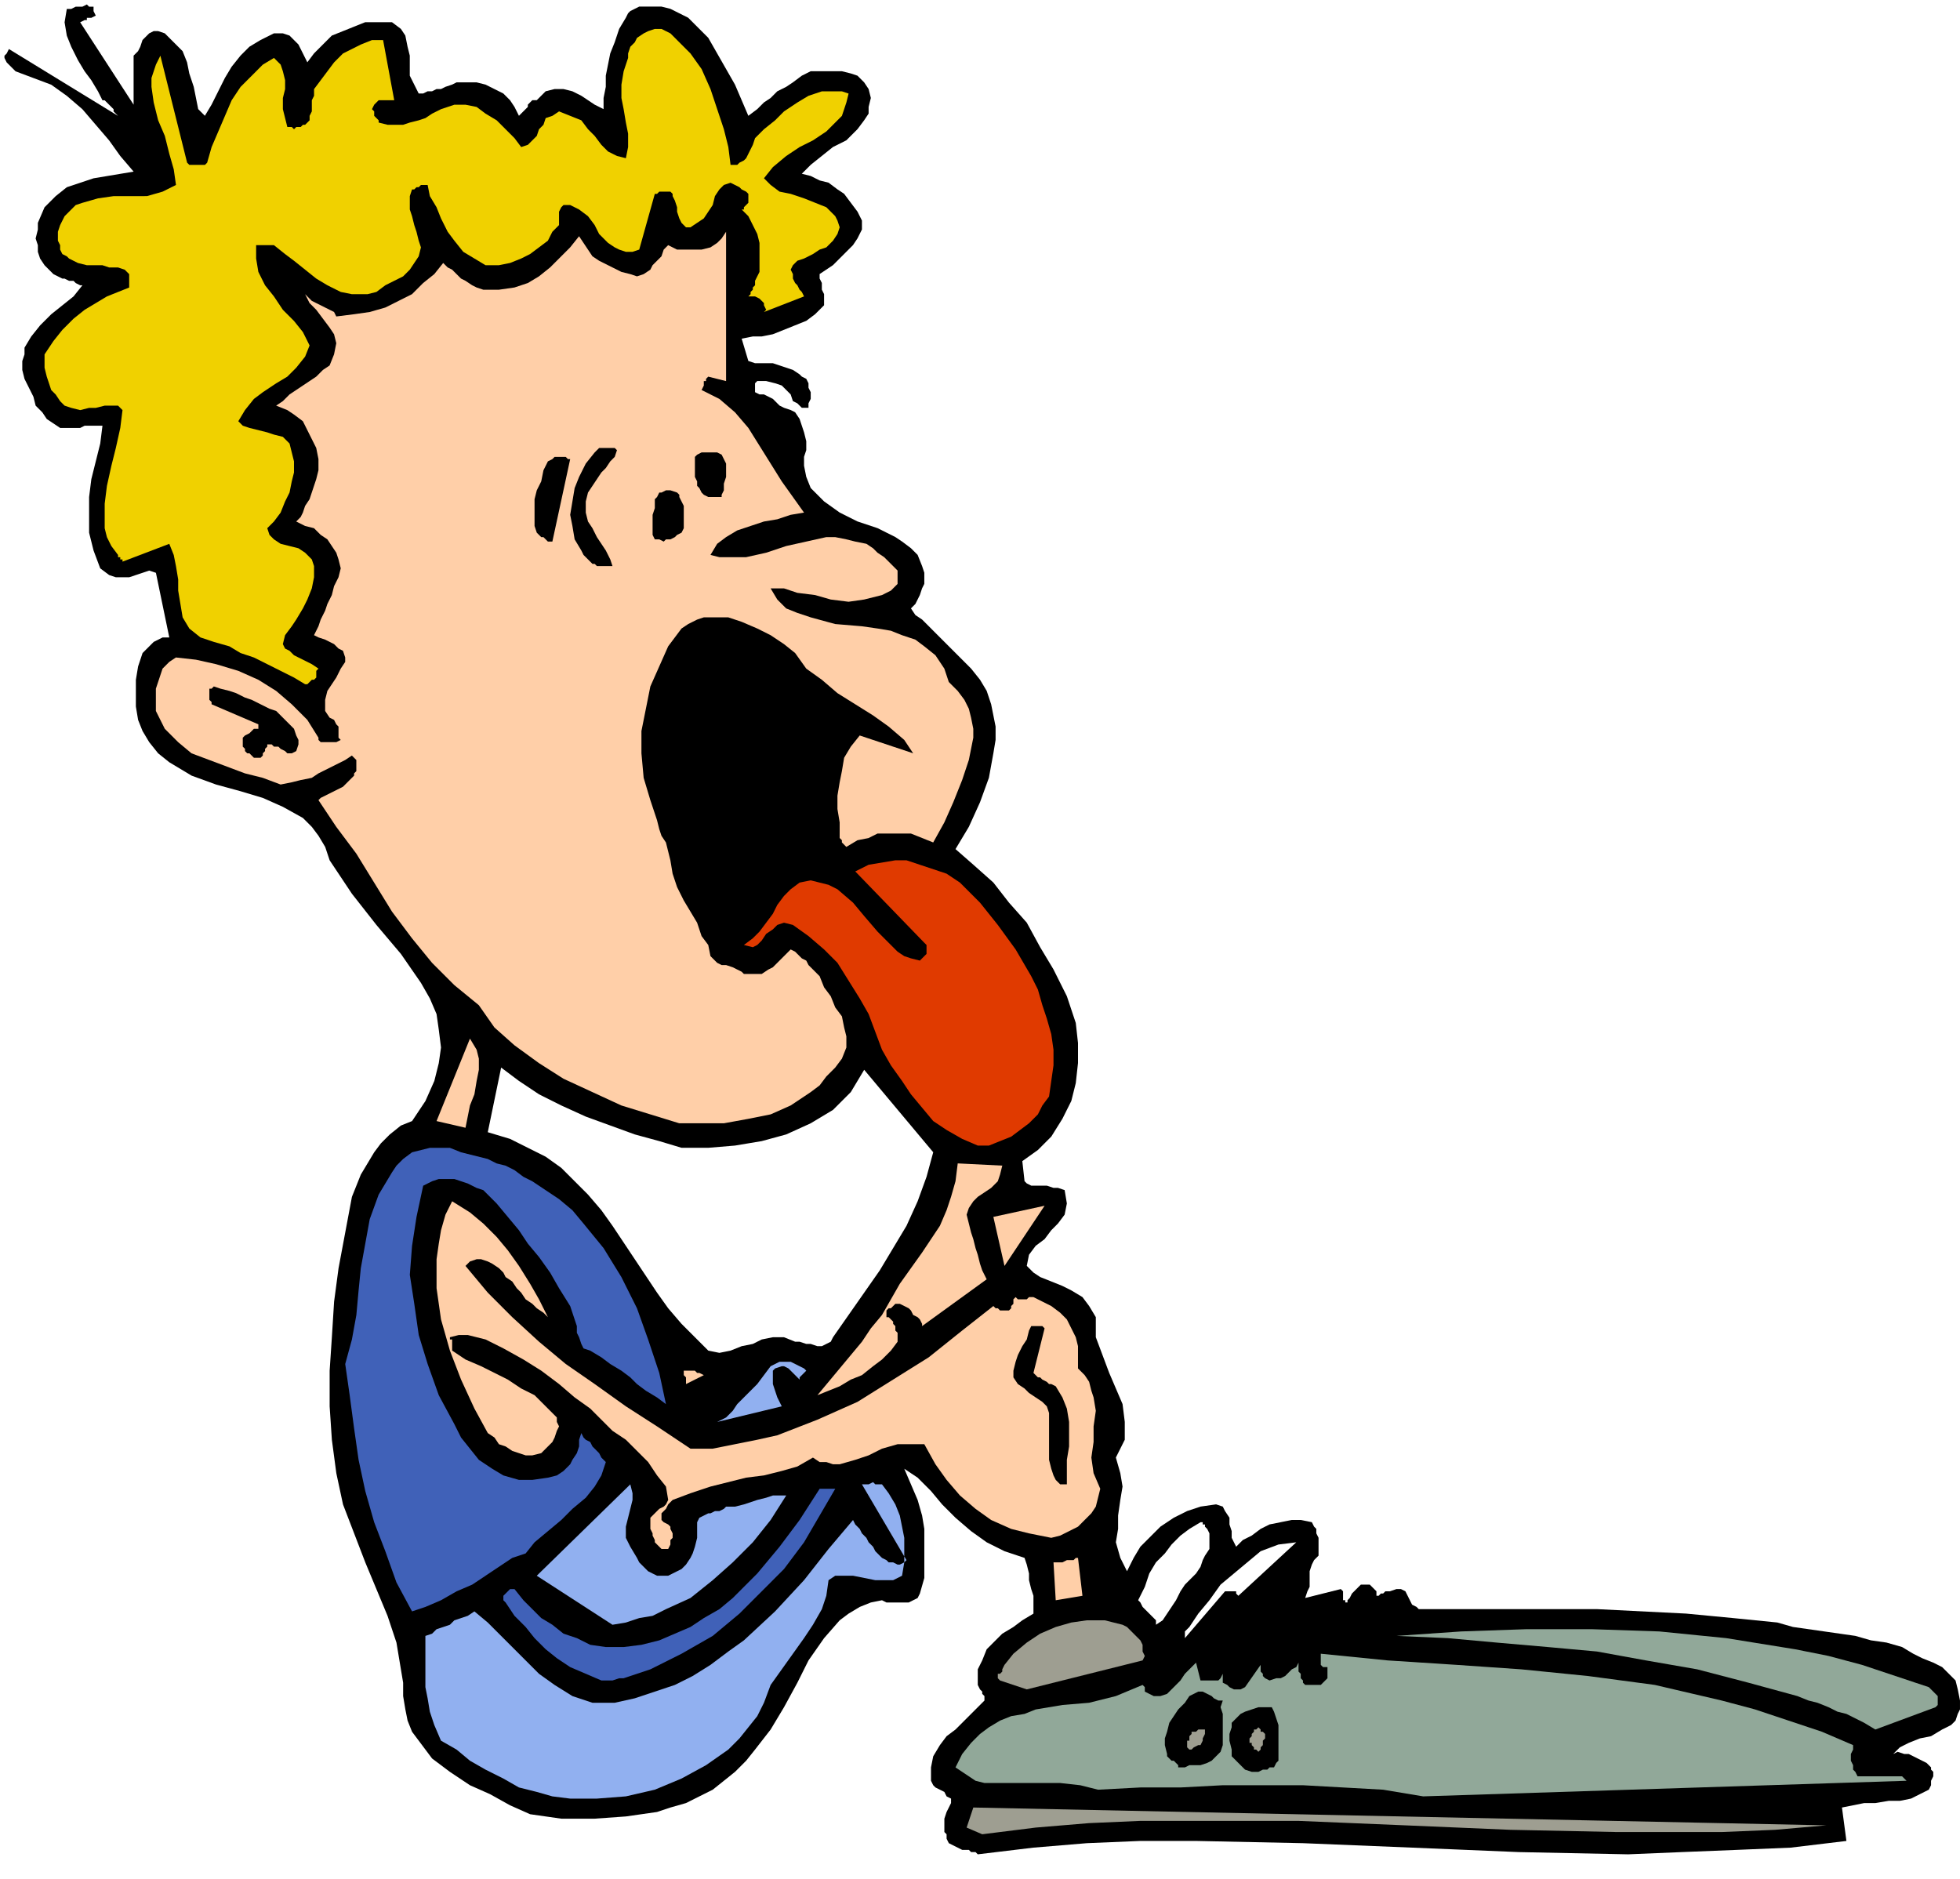 <svg xmlns="http://www.w3.org/2000/svg" width="2.931in" height="2.81in" fill-rule="evenodd" stroke-linecap="round" preserveAspectRatio="none" viewBox="0 0 880 843"><style>.brush1{fill:#000}.pen1{stroke:none}.brush2{fill:#9e9e91}.brush3{fill:#91b0f0}.brush4{fill:#91a899}.brush5{fill:#4061b8}.brush6{fill:#ffcfa8}</style><path d="m439 832 25-3 24-2 24-1h25l48 1 49 2 48 2 49 1 24-1 25-1 24-1 25-3-2-15 5-1 5-1h5l6-1h5l5-1 4-2 4-2 1-2v-2l1-2v-2l-1-1v-1l-2-2-2-1-2-1-2-1-2-1h-2l-3-1-2 1 3-3 4-2 5-2 5-1 5-3 4-2 2-2 1-3 1-2v-4l-1-5-1-4-3-3-3-3-4-2-5-2-4-2-5-3-7-2-7-1-7-2-7-1-7-1-7-1-7-1-7-2-20-2-21-2-20-1-20-1h-80l-1-1-2-1-1-2-1-2-1-2-2-1h-2l-3 1h-2l-1 1h-1l-1 1h-1v-2l-1-1-1-1-1-1h-4l-1 1-1 1-1 1-1 1-1 2-1 1v1h-1v-1h-1v-4l-1-1-16 4 1-3 1-2v-7l1-3 1-2 2-2v-8l-1-2v-2l-1-1-1-2-5-1h-4l-5 1-5 1-4 2-4 3-4 2-3 3-1-2-1-2v-3l-1-3v-3l-2-3-1-2-3-1-7 1-6 2-6 3-6 4-4 4-5 5-3 5-3 6-3-6-2-7 1-6v-6l1-7 1-6-1-6-2-7 2-4 2-4v-8l-1-8-3-7-3-7-3-8-3-8v-9l-3-5-3-4-5-3-4-2-5-2-5-2-3-2-3-3 1-5 3-4 4-3 3-4 3-3 3-4 1-5-1-6-3-1h-2l-3-1h-7l-2-1-1-1-1-9 7-5 6-6 5-8 4-8 2-8 1-9v-9l-1-9-4-12-6-12-6-10-6-11-8-9-7-9-9-8-8-7 6-10 5-11 4-11 2-11 1-6v-6l-1-5-1-5-2-6-3-5-4-5-4-4-3-3-3-3-3-3-3-3-3-3-3-3-3-2-2-3 2-2 1-2 1-2 1-3 1-2v-5l-1-3-2-5-3-3-4-3-3-2-8-4-9-3-8-4-7-5-3-3-3-3-2-5-1-5v-4l1-3v-4l-1-4-1-3-1-3-2-3-2-1-3-1-2-1-2-2-1-1-2-1-2-1h-2l-2-1v-4l1-1h4l4 1 3 1 2 2 2 2 1 3 2 1 2 2h3v-2l1-2v-3l-1-2v-2l-1-2-2-1-1-1-3-2-3-1-3-1-3-1h-8l-3-1-3-10 5-1h4l5-1 5-2 5-2 5-2 4-3 4-4v-5l-1-2v-3l-1-2v-2l3-2 3-2 3-3 3-3 3-3 2-3 2-4v-4l-2-4-3-4-3-4-3-2-4-3-4-1-4-2-4-1 4-4 5-4 5-4 6-3 5-5 3-4 2-3v-3l1-4-1-4-2-3-3-3-3-1-4-1h-14l-4 2-4 3-3 2-4 2-3 3-3 2-3 3-4 3-3-7-3-7-4-7-4-7-4-7-6-6-3-3-4-2-4-2-4-1h-10l-2 1-2 1-1 1-1 2-3 5-2 6-2 5-1 5-1 5v5l-1 5v5l-4-2-3-2-3-2-4-2-4-1h-4l-4 1-4 4h-2l-1 1-1 1v1l-1 1-1 1-1 1-1 1-2-4-2-3-3-3-4-2-4-2-4-1h-9l-2 1-3 1-2 1h-2l-2 1h-2l-2 1h-2l-2-4-2-4v-9l-1-4-1-5-2-3-4-3h-12l-5 2-5 2-5 2-4 4-4 4-3 4-1-2-1-2-1-2-1-2-2-2-2-2-3-1h-4l-6 3-5 3-4 4-4 5-3 5-3 6-3 6-3 5-3-3-1-5-1-5-2-6-1-5-2-5-4-4-4-4-3-1h-2l-2 1-2 2-1 1-1 3-1 2-2 2v22L36 10l2-1h1V8h2l2-1-1-2V3h-2l-1-1-2 1h-3l-2 1h-2l-1 6 1 6 2 5 3 6 3 5 3 4 3 5 2 4h1l1 1 1 1 1 1 1 1v1l1 1 1 1L4 22l-1 2-1 1v1l1 2 1 1 1 1 1 1 1 1 8 3 8 3 7 5 7 6 6 7 6 7 5 7 6 7-6 1-6 1-6 1-6 2-6 2-5 4-5 5-3 7v3l-1 4 1 3v3l1 3 2 3 2 2 2 2 2 1 2 1h1l2 1h2l1 1 2 1h1l-4 5-5 4-5 4-5 5-4 5-3 5v3l-1 3v4l1 4 2 4 2 4 1 4 3 3 2 3 3 2 3 2h9l2-1h8l-1 8-2 8-2 8-1 8v16l2 8 3 8 4 3 3 1h6l3-1 3-1 3-1 3 1 6 29h-3l-2 1-2 1-1 1-2 2-2 2-1 3-1 3-1 6v12l1 6 2 5 3 5 4 5 5 4 10 6 11 4 11 3 10 3 9 4 9 5 4 4 3 4 3 5 2 6 10 15 11 14 11 13 9 13 4 7 3 7 1 7 1 8-1 7-2 8-4 9-6 9-5 2-5 4-4 4-3 4-3 5-3 5-2 5-2 5-3 16-3 16-2 15-1 16-1 15v16l1 15 2 15 3 14 5 13 5 13 5 12 5 12 4 12 1 6 1 6 1 6v6l1 6 1 5 2 5 3 4 6 8 8 6 9 6 9 4 9 5 9 4 14 2h15l14-1 14-2 6-2 7-2 6-3 6-3 5-4 5-4 5-5 4-5 7-9 6-10 6-11 5-10 7-10 7-8 4-3 5-3 5-2 5-1 2 1h10l2-1 2-1 1-2 2-7v-22l-1-6-2-7-3-7-3-7 6 4 6 6 5 6 6 6 7 6 7 5 8 4 9 3 1 3 1 4v3l1 4 1 3v8l-5 3-4 3-5 3-3 3-4 4-2 5-2 4v7l1 2 1 1v1l1 1v2l-1 1-4 4-4 4-4 4-4 3-3 4-3 5-1 5v6l1 2 1 1 2 1 2 1 1 2 2 1v2l-1 2-1 2-1 3v6l1 1v2l1 2 2 1 2 1 2 1h3l1 1h2l1 1zM318 606l5 1 5-1 5-2 5-1 4-2 5-1h5l5 2h2l3 1h2l3 1h2l2-1 2-1 1-2 7-10 7-10 7-10 6-10 6-10 5-11 4-11 3-11-31-37-3 5-3 5-4 4-4 4-10 6-11 5-11 3-12 2-12 1h-12l-10-3-11-3-11-4-11-4-11-5-10-5-9-6-8-6-6 29 10 3 8 4 8 4 7 5 6 6 6 6 6 7 5 7 10 15 10 15 5 7 6 7 6 6 6 6zm201 123 3-2 2-3 2-3 2-3 2-4 2-3 3-3 2-2 2-3 1-3 1-2 2-3v-7l-1-2-1-1v-1h-1v-1h-1l-5 3-4 3-4 4-3 4-4 4-3 5-2 6-3 6 1 1 1 2 1 1 1 1 1 1 2 2 1 1v2zm13 6 18-21h5v1l1 1 26-24-8 1-8 3-6 5-6 5-6 5-5 7-5 6-4 6-1 1-1 1v3z" class="pen1 brush1"/><path d="m441 823 24-3 24-2 23-1h71l48 2 47 2 48 1h47l24-1 23-2-383-8-3 9 7 3z" class="pen1 brush2"/><path d="M256 807h12l13-1 13-3 12-5 11-6 10-7 5-5 4-5 4-5 3-6 3-8 5-7 5-7 5-7 4-6 4-7 2-6 1-7 3-2h8l5 1 5 1h8l4-2 1-6v-11l-1-5-1-5-2-5-3-5-3-4h-3l-1-1-2 1h-3l20 34-1 1-2 1h-1l-2-1h-2l-1-1-2-1-1-1-2-2-1-2-2-2-1-2-2-2-1-2-2-2-1-2-11 13-11 14-13 14-14 13-7 5-8 6-8 5-8 4-9 3-9 3-9 2h-10l-9-3-8-5-7-5-6-6-6-6-6-6-5-5-6-5-3 2-3 1-3 1-2 2-3 1-3 1-2 2-3 1v23l1 5 1 6 2 6 3 7 7 4 6 5 7 4 8 4 7 4 8 2 7 2 8 1z" class="pen1 brush3"/><path d="m639 806 217-7-2-2h-20l-1-2-1-1v-2l-1-2v-3l1-2v-2l-14-6-15-5-15-5-15-4-30-7-30-4-30-3-29-2-31-2-30-3v5l1 1h2v5l-1 1-1 1-1 1h-7l-1-1v-1l-1-1v-2l-1-1v-4l-1 2-2 1-1 1-2 2-2 1h-2l-3 1-2-1-1-1v-1l-1-1v-3l-7 10-2 1h-3l-2-1-1-1-2-1v-4l-1 2-1 1h-8l-2-8-2 2-3 3-2 3-3 3-3 3-3 1h-3l-4-2v-2l-1-1-12 5-12 3-12 1-12 2-5 2-6 1-5 2-5 3-4 3-4 4-4 5-3 6 3 2 3 2 3 2 4 1h34l9 1 8 2 19-1h18l19-1h36l18 1 18 1 18 3z" class="pen1 brush4"/><path d="M562 795h3l2-1h2l1-1h2l1-2 1-1v-16l-1-3-1-3-1-2h-6l-3 1-3 1-2 1-2 2-2 2v2l-1 3v3l1 4v3l2 2 2 2 2 2 3 1zm-33-2h3l2-1h5l3-1 2-1 2-2 2-2 1-3v-14l-1-3 1-3h-2l-2-1-1-1-2-1-2-1h-2l-2 1-2 1-2 3-3 3-2 3-2 3-1 4-1 3v3l1 4v1l1 1 1 1h1l1 1 1 1v1z" class="pen1 brush1"/><path d="m565 786 1-1v-1l1-1v-2l1-1v-2l-1-1h-1v-1l-1-1-1 1h-1v1l-1 1v1l-1 1v2h1v1l1 1v1h1l1 1zm-31-1h1l1-1 2-1h1l1-2v-1l1-2v-2h-3l-1 1h-2v1l-1 1v2h-1v3l1 1z" class="pen1 brush2"/><path d="m842 776 27-10 1-1v-4l-1-1-1-1-1-1-1-1-15-5-15-5-15-4-15-3-31-5-30-3-30-1h-30l-29 1-29 2 23 1 22 2 23 2 22 2 22 4 23 4 23 6 22 6 5 2 4 1 5 2 4 2 4 1 4 2 4 2 5 3z" class="pen1 brush4"/><path d="m461 758 52-13 1-2-1-2v-3l-1-2-2-2-2-2-2-2-2-1-8-2h-8l-7 1-7 2-7 3-6 4-6 5-4 5-1 2v1l-1 1h-1v2l1 1 12 4z" class="pen1 brush2"/><path d="M270 754h5l3-1h2l3-1 3-1 3-1 3-1 14-7 14-8 12-10 10-10 10-10 9-12 7-12 7-12h-7l-9 14-9 12-10 12-11 11-6 5-7 4-6 4-7 3-7 3-8 2-8 1h-8l-7-1-6-3-6-2-5-4-5-3-4-4-4-4-4-5h-2l-1 1-1 1-1 1v2l1 1 4 6 5 5 4 5 5 5 5 4 6 4 7 3 7 3z" class="pen1 brush5"/><path d="m275 729 6-1 6-2 6-1 6-3 11-5 10-8 9-8 9-9 8-10 7-11h-6l-3 1-4 1-3 1-3 1-4 1h-4l-1 1-2 1h-2l-2 1h-1l-2 1-2 1-1 2v7l-1 4-1 3-1 2-2 3-2 2-4 2-2 1h-5l-2-1-2-1-2-2-2-2-1-2-3-5-2-4v-5l1-4 1-4 1-4v-3l-1-4-42 41 34 22z" class="pen1 brush3"/><path d="m185 723 6-2 7-3 7-4 7-3 6-4 6-4 6-4 6-2 4-5 6-5 6-5 5-5 6-5 4-5 3-5 2-6-2-2-1-2-1-1-2-2-1-2-2-1-1-1-1-2-1 3v3l-1 3-2 3-1 2-3 3-3 2-4 1-7 1h-6l-7-2-5-3-6-4-4-5-4-5-3-6-7-13-5-14-4-13-2-14-2-13 1-13 2-13 3-14 4-2 3-1h7l3 1 3 1 4 2 3 1 6 6 5 6 5 6 4 6 5 6 5 7 4 7 5 8 1 3 1 3 1 3v3l1 2 1 3 1 2 3 1 5 3 4 3 5 3 4 3 3 3 4 3 5 3 4 3-3-14-5-15-5-14-7-14-8-13-9-11-5-6-6-5-6-4-6-4-4-2-4-3-4-2-4-1-4-2-4-1-4-1-4-1-5-2h-9l-4 1-4 1-4 3-3 3-2 3-6 10-4 11-2 11-2 11-1 10-1 11-2 11-3 11 2 14 2 15 2 14 3 14 4 14 5 13 5 14 7 13z" class="pen1 brush5"/><path d="m474 718 12-2-2-17h-1l-1 1h-3l-2 1h-4l1 17zm-177-23h3l1-2v-2l1-1v-2l-1-2v-1l-1-1-2-1-1-1v-3l1-1 1-1 1-2 1-1 1-1 8-3 9-3 8-2 8-2 8-1 8-2 7-2 7-4 3 2h3l3 1h3l7-2 6-2 6-3 7-2h12l5 9 5 7 6 7 7 6 7 5 9 4 8 2 10 2 4-1 4-2 4-2 3-3 3-3 2-3 1-4 1-4-3-7-1-7 1-7v-7l1-7-1-6-1-3-1-4-2-3-3-3v-10l-1-4-2-4-2-4-3-3-4-3-4-2-2-1-2-1h-2l-1 1h-4l-1-1-1 1v2l-1 1v1l-1 1h-4l-1-1h-1l-1-1-14 11-15 12-16 10-16 10-18 8-18 7-9 2-10 2-10 2h-10l-15-10-14-9-14-10-13-9-12-10-12-11-11-11-10-12 2-2 3-1h2l3 1 2 1 3 2 2 2 1 2 3 2 2 3 2 2 2 3 3 2 2 2 3 2 2 2-4-8-4-7-5-8-5-7-5-6-6-6-6-5-8-5-3 6-2 7-1 6-1 7v13l2 14 4 14 5 13 6 13 6 11 3 2 2 3 3 1 3 2 3 1 3 1h3l4-1 1-1 2-2 2-2 1-2 1-3 1-2-1-2v-2l-5-5-5-5-6-3-6-4-6-3-6-3-7-3-6-4v-5h-1v-1l4-1h4l4 1 4 1 8 4 9 5 8 5 8 6 7 6 7 5 5 5 5 5 6 4 5 5 5 5 4 6 4 5 1 6-1 2-1 1-2 1-1 1-2 2-1 1v5l1 2v1l1 2v1l1 1 1 1 1 1z" class="pen1 brush6"/><path d="M476 666h3v-11l1-6v-11l-1-6-2-5-3-5-2-1h-1l-1-1-2-1-1-1h-1l-1-1-1-1 5-20-1-1h-5l-1 2-1 4-2 3-2 4-1 3-1 4v3l2 3 3 2 2 2 3 2 3 2 2 2 1 3v21l1 4 1 3 1 2 2 2z" class="pen1 brush1"/><path d="m322 638 29-7-1-2-1-2-1-3-1-3v-6l1-1 3-1h1l2 1 1 1 1 1 1 1 1 1 1 1v-1l1-1 1-1 1-1-1-1-2-1-2-1-2-1h-5l-2 1-2 1-3 4-3 4-3 3-3 3-3 3-2 3-3 3-4 2z" class="pen1 brush3"/><path d="m312 634 1-1v-1h1v-1l1-1-1 1v1h-1v1l-1 1zm55-8 5-2 5-2 5-3 5-2 5-4 4-3 4-4 3-4v-4l-1-1v-2l-1-1v-1l-2-2h-1v-3l1-1h1l1-1 1-1h2l2 1 2 1 1 1 1 2 2 1 1 1 1 2v1l29-21-2-4-1-3-1-4-1-3-1-4-1-3-1-4-1-4 1-3 2-3 2-2 3-2 3-2 3-3 1-3 1-4-20-1-1 8-2 7-2 6-3 7-4 6-4 6-5 7-5 7-4 7-4 7-5 6-4 6-5 6-5 6-5 6-5 6zm-59-5 8-4-2-1h-1l-1-1h-5v2l1 1v3z" class="pen1 brush6"/><path d="m451 568 18-27-23 5 5 22z" class="pen1 brush6"/><path d="M439 514h5l5-2 5-2 4-3 4-3 4-4 2-4 3-4 1-7 1-7v-7l-1-7-2-7-2-6-2-7-3-6-7-12-8-11-8-10-9-9-6-4-6-2-6-2-6-2h-5l-6 1-6 1-6 3 31 32 1 1v4l-1 1-1 1-1 1-4-1-3-1-3-2-3-3-6-6-6-7-5-6-7-6-4-2-4-1-4-1-5 1-4 3-3 3-3 4-2 4-3 4-3 4-3 3-4 3 4 1 2-1 2-2 2-3 3-2 2-2 3-1 4 1 7 5 7 6 6 6 5 8 5 8 4 7 3 8 3 8 4 7 5 7 4 6 5 6 5 6 6 4 7 4 7 3z" class="pen1" style="fill:#e03a00"/><path d="m209 506 1-5 1-5 2-5 1-6 1-5v-5l-1-4-3-5-15 37 13 3zm96-2h20l11-2 10-2 9-4 9-6 4-3 3-4 4-4 3-4 2-5v-5l-1-4-1-5-3-4-2-5-3-4-2-5-2-2-1-1-2-2-1-2-2-1-2-2-1-1-2-1-2 2-2 2-2 2-2 2-2 1-3 2h-8l-1-1-2-1-2-1-3-1h-2l-2-1-1-1-2-2-1-5-3-4-2-6-3-5-3-5-3-6-2-6-1-6-1-4-1-4-2-3-1-3-1-4-1-3-1-3-1-3-3-10-1-11v-10l2-10 2-10 4-9 4-9 6-8 3-2 4-2 3-1h11l6 2 7 3 6 3 6 4 5 4 5 7 7 5 7 6 8 5 8 5 7 5 7 6 4 6-24-8-4 5-3 5-1 6-1 5-1 6v6l1 6v7l1 1v1l1 1 1 1 5-3 5-1 4-2h15l5 2 5 2 5-9 4-9 4-10 3-9 1-5 1-5v-4l-1-5-1-4-2-4-3-4-4-4-2-6-4-6-5-4-4-3-6-2-5-2-6-1-7-1-12-1-11-3-6-2-5-2-4-4-3-5h6l6 2 8 1 7 2 8 1 7-1 4-1 4-1 4-2 3-3v-6l-2-2-2-2-2-2-3-2-2-2-3-2-5-1-4-1-5-1h-4l-9 2-9 2-9 3-9 2h-12l-4-1 3-5 4-3 5-3 6-2 6-2 6-1 6-2 6-1-5-7-5-7-5-8-5-8-5-8-6-7-7-6-8-4 1-2v-2h1v-1l1-1 8 2v-67l-2 3-2 2-3 2-4 1h-11l-4-2-2 2-1 3-2 2-2 2-1 2-3 2-3 1-3-1-4-1-4-2-4-2-2-1-3-2-2-3-2-3-2-3-4 5-4 4-5 5-5 4-5 3-6 2-7 1h-7l-3-1-2-1-3-2-2-1-2-2-2-2-2-1-2-2-4 5-5 4-5 5-6 3-6 3-7 2-7 1-8 1-1-2-2-1-2-1-2-1-2-1-2-1-1-1-2-2 2 4 3 3 3 4 3 4 2 3 1 4-1 5-2 5-3 2-3 3-3 2-3 2-3 2-3 2-3 3-3 2 5 2 3 2 4 3 2 4 2 4 2 4 1 5v5l-1 4-1 3-1 3-1 3-2 3-1 3-1 2-2 2 4 2 4 1 3 3 3 2 2 3 2 3 1 3 1 4-1 4-2 4-1 4-2 4-1 3-2 4-1 3-2 4 2 1 3 1 2 1 2 1 2 2 2 1 1 3v2l-2 3-2 4-2 3-2 3-1 4v5l2 3 2 1 1 2 1 1v5l1 1-2 1h-7l-1-1v-1l-5-8-7-7-7-6-8-5-9-4-10-3-9-2-9-1-3 2-3 3-1 3-1 3-1 3v10l2 4 2 4 3 3 3 3 6 5 8 3 8 3 8 3 8 2 8 3 5-1 4-1 5-1 3-2 4-2 4-2 4-2 3-2 1 1 1 1v5l-1 1v1l-1 1-2 2-2 2-2 1-2 1-2 1-2 1-2 1-1 1 8 12 9 12 8 13 8 13 9 12 9 11 10 10 11 9 7 10 9 8 11 8 11 7 13 6 13 6 13 4 13 4z" class="pen1 brush6"/><path d="M115 340h2l1-1v-1l1-1v-1l1-1v-1h2l1 1h2l1 1 2 1 1 1h2l2-1 1-3v-2l-1-2-1-3-2-2-2-2-2-2-2-2-3-1-4-2-4-2-3-1-4-2-3-1-4-1-3-1-1 1h-1v5l1 1v1l21 9v2h-2l-1 1-1 1-2 1-1 1v4l1 1v1l1 1h1l1 1 1 1h1z" class="pen1 brush1"/><path d="M137 307h1l1-1 1-1h1l1-1v-3l1-1-3-2-2-1-2-1-2-1-2-1-2-2-2-1-1-2 1-4 3-4 2-3 3-5 2-4 2-5 1-5v-5l-1-3-3-3-3-2-4-1-4-1-3-2-2-2-1-3 3-3 3-4 2-5 2-4 1-5 1-4v-5l-1-4-1-4-3-3-4-1-3-1-4-1-4-1-3-1-2-2 3-5 4-5 4-3 6-4 5-3 4-4 4-5 2-5-3-6-4-5-5-5-4-6-4-5-3-6-1-6v-6h8l5 4 4 3 5 4 5 4 5 3 6 3 5 1h7l4-1 4-3 4-2 4-2 3-3 2-3 2-3 1-4-1-3-1-4-1-3-1-4-1-3v-6l1-3h1l1-1h1l1-1h3l1 5 3 5 2 5 3 6 3 4 4 5 5 3 5 3h6l5-1 5-2 4-2 4-3 4-3 2-4 3-3v-6l1-2 1-1h3l4 2 4 3 3 4 2 4 4 4 3 2 2 1 3 1h3l3-1 7-25h1l1-1h5l1 1v1l1 2 1 3v2l1 3 1 2 1 1 1 1h2l3-2 3-2 2-3 2-3 1-4 2-3 2-2 3-1 2 1 2 1 1 1 2 1 1 1v4l-1 1-1 1v1h-1l3 3 2 4 2 4 1 4v13l-2 4v2l-1 1v1l-1 1v1l-1 1h3l2 1 1 1 1 1v1l1 2-1 1 18-7-1-2-1-1-1-2-1-1-1-2v-2l-1-2 1-2 2-2 3-1 4-2 3-2 3-1 3-3 2-3 1-3-1-3-1-2-2-2-2-2-5-2-5-2-6-2-5-1-4-3-3-3 4-5 6-5 6-4 6-3 6-4 5-5 2-2 1-3 1-3 1-4-3-1h-9l-6 2-5 3-6 4-4 4-5 4-4 4-1 3-1 2-1 2-1 2-1 1-2 1-1 1h-3l-1-8-2-8-3-9-3-9-4-9-5-7-3-3-3-3-3-3-4-2h-3l-3 1-2 1-3 2-1 2-2 2-1 3v2l-2 6-1 6v6l1 5 1 6 1 5v6l-1 5-4-1-4-2-3-3-3-4-3-3-3-4-5-2-5-2-3 2-3 1-1 3-2 2-1 3-2 2-2 2-3 1-3-4-4-4-4-4-5-3-4-3-5-1h-5l-6 2-4 2-3 2-3 1-4 1-3 1h-7l-4-1v-1l-1-1-1-1v-2l-1-1 1-2 1-1 1-1h7l-5-27h-5l-5 2-4 2-4 2-4 4-3 4-3 4-3 4v3l-1 2v5l-1 2v2l-1 1-1 1h-1l-1 1h-2l-1 1-1-1h-2l-1-4-1-4v-5l1-4v-4l-1-4-1-3-3-3-5 3-5 5-5 5-4 6-3 7-3 7-3 7-2 7-1 1h-7l-1-1-12-48-2 4-1 3-1 3v4l1 7 2 8 3 7 2 8 2 7 1 7-6 3-7 2H51l-7 1-7 2-3 1-2 2-3 3-2 4-1 3v4l1 2v2l1 2 2 1 1 1 4 2 4 1h7l3 1h4l3 1 2 2v6l-5 2-5 2-5 3-5 3-5 4-5 5-4 5-4 6v6l1 4 1 3 1 3 2 2 2 3 2 2 3 1 4 1 4-1h3l4-1h6l2 2-1 8-2 9-2 8-2 9-1 8v11l1 4 2 4 3 4v1h1v1h1v1l21-8 2 5 1 5 1 6v5l1 6 1 6 3 5 5 4 6 2 7 2 5 3 6 2 6 3 6 3 6 3 5 3z" class="pen1" style="fill:#f0d100"/><path d="M270 254h5l-1-3-2-4-2-3-2-3-2-4-2-3-1-4v-5l1-4 2-3 2-3 2-3 2-2 2-3 2-2 1-3-1-1h-7l-1 1-1 1-4 5-3 6-2 5-1 6-1 6 1 5 1 6 3 5 1 2 1 1 1 1 1 1 1 1h1l1 1h2zm-22-11 8-37h-1l-1-1h-5l-1 1-2 1-2 4-1 5-2 4-1 4v12l1 3 1 1 1 1h1l1 1 1 1h2zm48-1 2 1 1-1h2l2-1 1-1 2-1 1-2v-10l-1-2-1-2v-1l-1-1-3-1h-2l-2 1h-1l-1 2-1 1v4l-1 3v9l1 2h2zm22-19h6v-1l1-2v-3l1-3v-6l-1-2-1-2-2-1h-7l-2 1-1 1v9l1 2v2l1 1 1 2 1 1 2 1z" class="pen1 brush1"/></svg>
